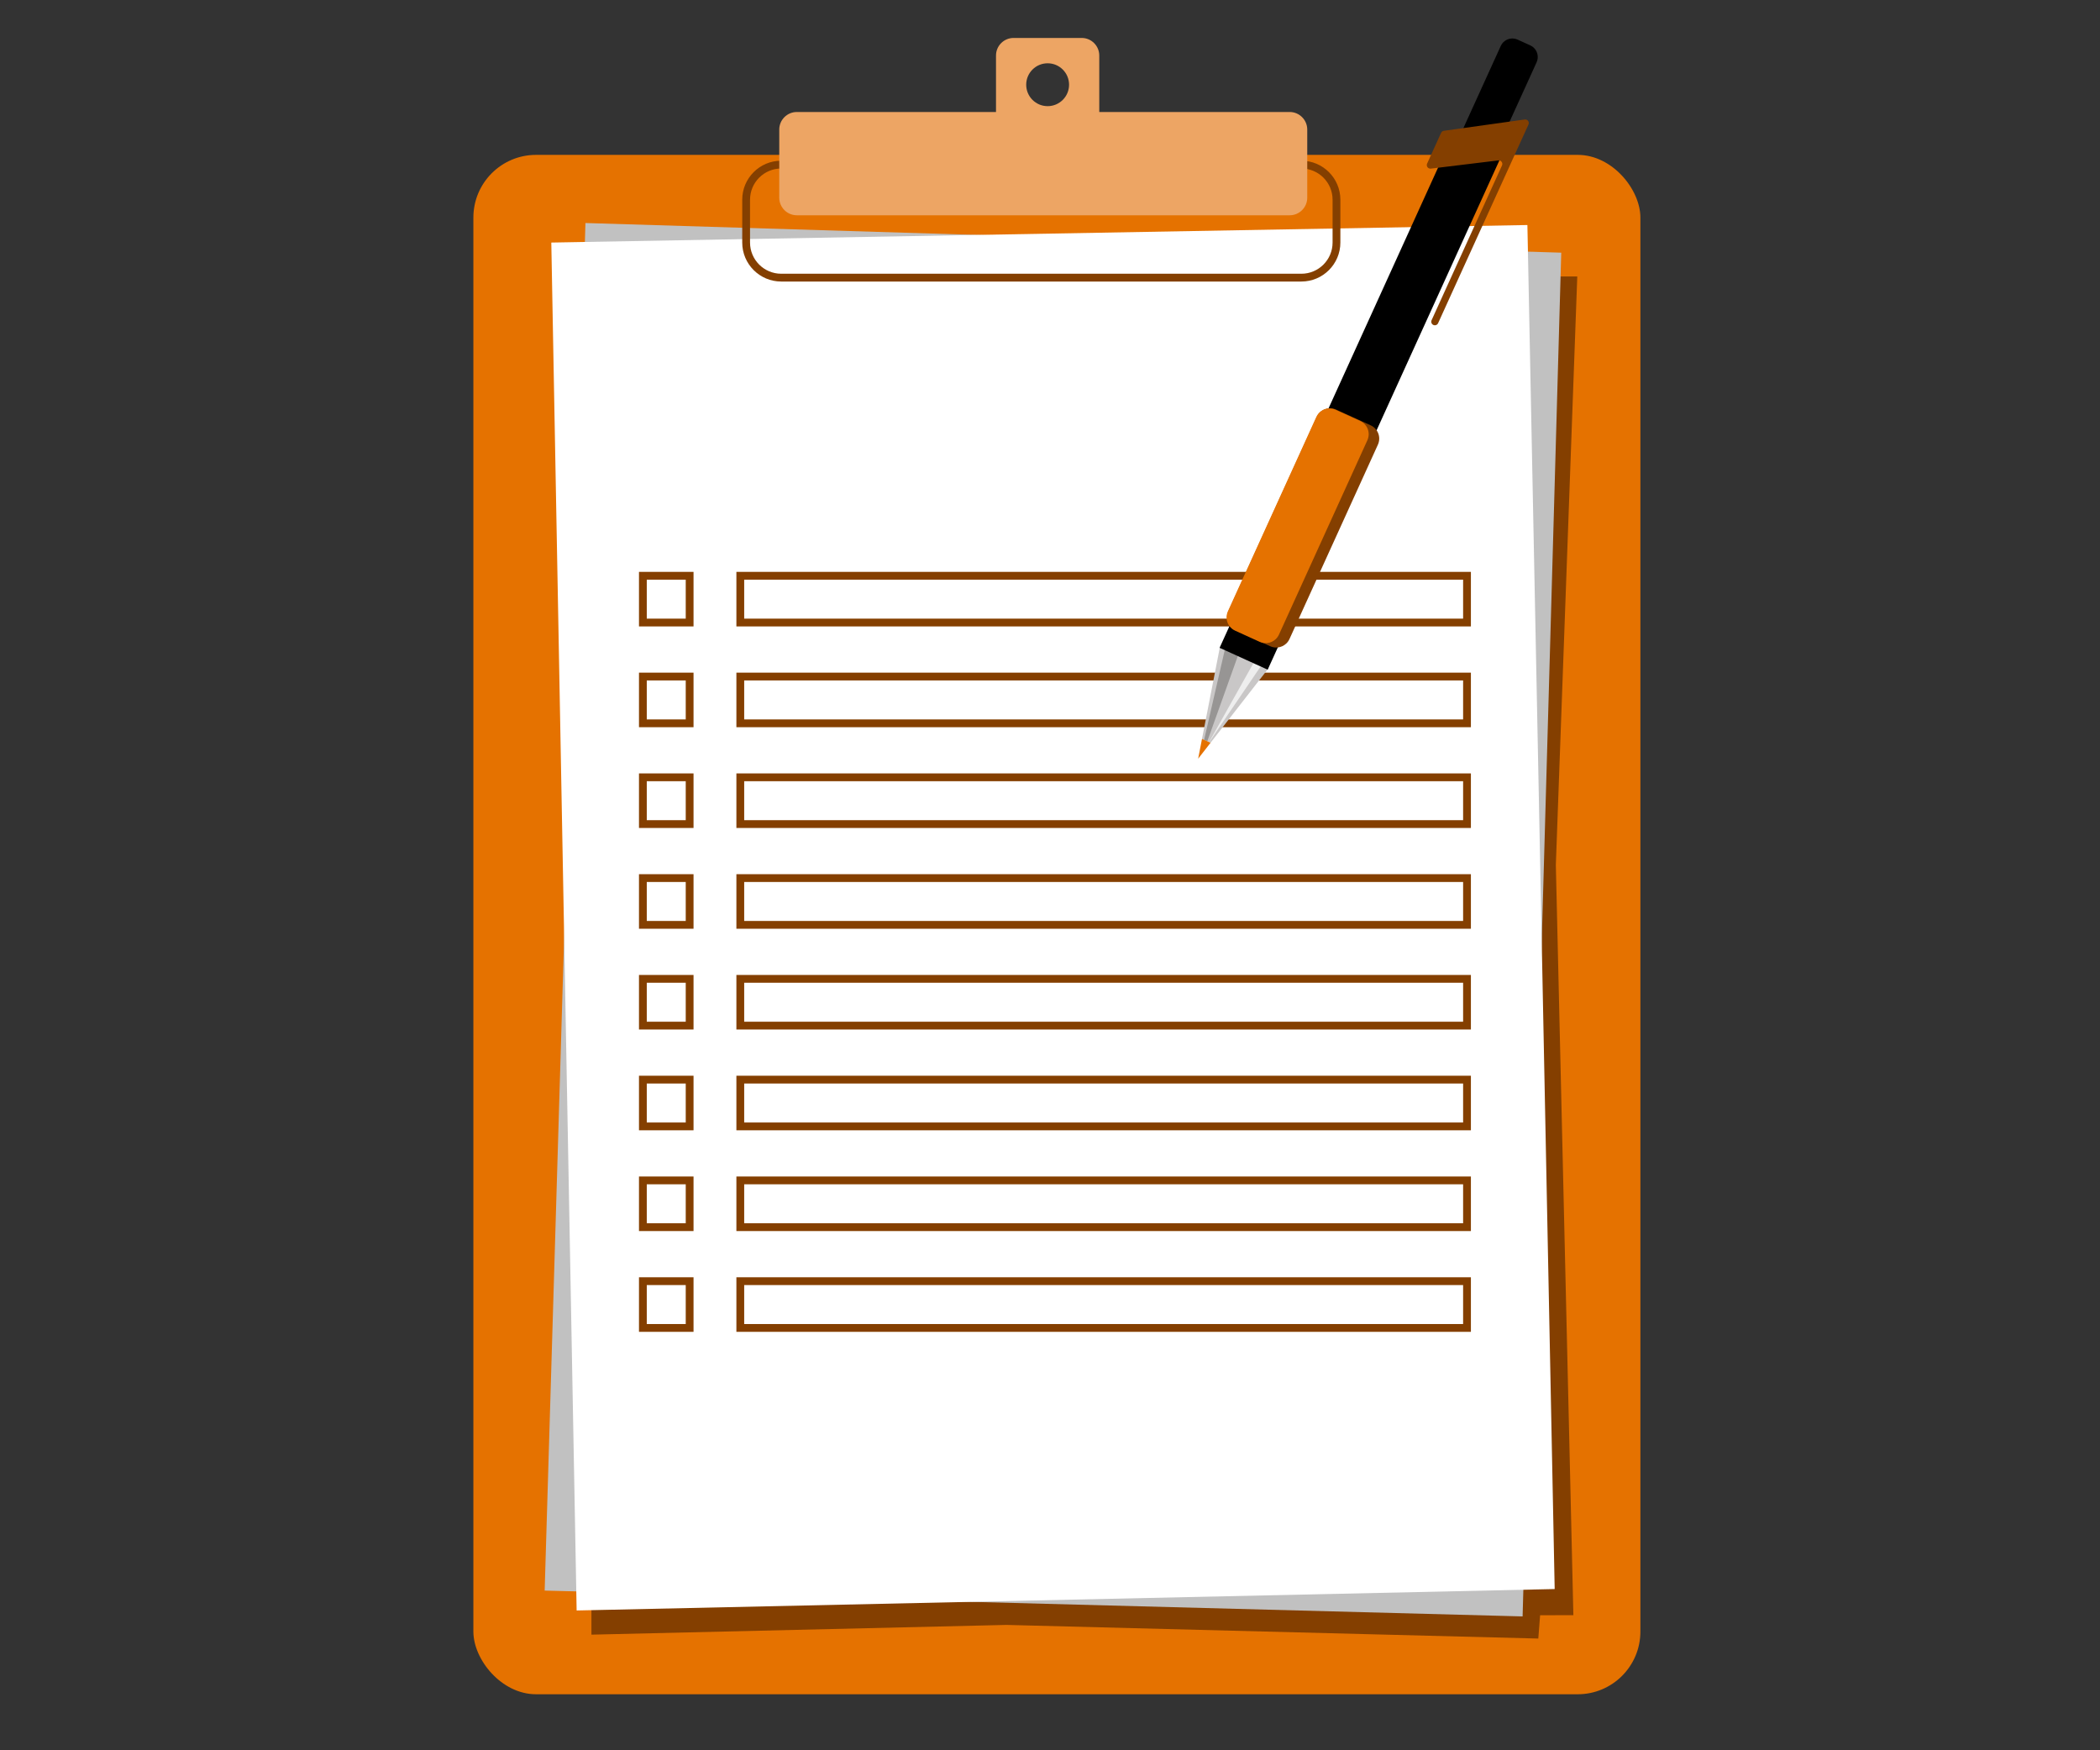 <?xml version="1.0" encoding="UTF-8"?>
<svg id="Layer_1" data-name="Layer 1" xmlns="http://www.w3.org/2000/svg" version="1.1" viewBox="0 0 300 250">
  <rect x="0" y="0" width="300" height="250" fill="#333333" stroke="none"/>
  <defs>
    <style>
      .cls-1 {
        fill: #eee;
      }

      .cls-1, .cls-2, .cls-3, .cls-4, .cls-5, .cls-6, .cls-7, .cls-8, .cls-9 {
        stroke-width: 0px;
      }

      .cls-2 {
        fill: #c1c1c1;
      }

      .cls-3 {
        fill: #e57200;
      }

      .cls-4 {
        fill: #979594;
      }

      .cls-5 {
        fill: #eda564;
      }

      .cls-6 {
        fill: #843f00;
      }

      .cls-7 {
        fill: #000;
      }

      .cls-8 {
        fill: #c9c7c7;
      }

      .cls-9 {
        fill: #fff;
      }
    </style>
  </defs>
  <rect class="cls-3" x="67.625" y="22.121" width="166.718" height="219.879" rx="8.958" ry="8.958"/>
  <polygon class="cls-6" points="225.325 39.491 222.263 123.546 224.768 230.702 220.016 230.713 219.758 234.042 143.775 232.094 84.491 233.485 84.491 228.476 215.305 39.491 225.325 39.491"/>
  <polygon class="cls-2" points="83.635 31.855 223.035 36.09 217.514 230.88 77.809 227.189 83.635 31.855"/>
  <polygon class="cls-9" points="78.758 34.646 218.2 32.141 222.097 226.97 82.377 230.032 78.758 34.646"/>
  <path class="cls-6" d="M99.076,89.476h-7.793v-7.793h7.793v7.793ZM92.396,88.363h5.567v-5.567h-5.567v5.567Z"/>
  <path class="cls-6" d="M185.914,40.212h-74.314c-3.07,0-5.567-2.497-5.567-5.567v-6.123c0-3.07,2.497-5.567,5.567-5.567h74.314c3.07,0,5.567,2.497,5.567,5.567v6.123c0,3.07-2.497,5.567-5.567,5.567ZM111.601,24.07c-2.455,0-4.453,1.998-4.453,4.453v6.123c0,2.455,1.998,4.453,4.453,4.453h74.314c2.455,0,4.453-1.998,4.453-4.453v-6.123c0-2.455-1.998-4.453-4.453-4.453h-74.314Z"/>
  <path class="cls-6" d="M99.076,103.87h-7.793v-7.793h7.793v7.793ZM92.396,102.757h5.567v-5.567h-5.567v5.567Z"/>
  <path class="cls-5" d="M184.244,15.997h-27.206V7.926c0-1.378-1.128-2.505-2.505-2.505h-9.741c-1.378,0-2.505,1.128-2.505,2.505v8.071h-28.459c-1.378,0-2.505,1.128-2.505,2.505v9.741c0,1.378,1.128,2.505,2.505,2.505h70.417c1.378,0,2.505-1.128,2.505-2.505v-9.741c0-1.378-1.128-2.505-2.505-2.505h0ZM149.662,9.039c1.691,0,3.062,1.371,3.062,3.062s-1.371,3.062-3.062,3.062-3.062-1.371-3.062-3.062,1.371-3.062,3.062-3.062Z"/>
  <path class="cls-6" d="M99.076,118.263h-7.793v-7.793h7.793v7.793ZM92.396,117.15h5.567v-5.567h-5.567v5.567Z"/>
  <path class="cls-6" d="M99.076,132.657h-7.793v-7.793h7.793v7.793ZM92.396,131.544h5.567v-5.567h-5.567v5.567Z"/>
  <path class="cls-6" d="M99.076,147.05h-7.793v-7.793h7.793v7.793ZM92.396,145.937h5.567v-5.567h-5.567v5.567Z"/>
  <path class="cls-6" d="M99.076,161.444h-7.793v-7.793h7.793v7.793ZM92.396,160.331h5.567v-5.567h-5.567v5.567Z"/>
  <path class="cls-6" d="M99.076,175.837h-7.793v-7.793h7.793v7.793ZM92.396,174.724h5.567v-5.567h-5.567v5.567Z"/>
  <path class="cls-6" d="M99.076,190.231h-7.793v-7.793h7.793v7.793ZM92.396,189.118h5.567v-5.567h-5.567v5.567Z"/>
  <path class="cls-6" d="M210.129,89.476h-104.93v-7.793h104.93v7.793ZM106.313,88.363h102.703v-5.567h-102.703v5.567Z"/>
  <path class="cls-6" d="M210.129,103.87h-104.93v-7.793h104.93v7.793ZM106.313,102.757h102.703v-5.567h-102.703v5.567Z"/>
  <path class="cls-6" d="M210.129,118.263h-104.93v-7.793h104.93v7.793ZM106.313,117.15h102.703v-5.567h-102.703v5.567Z"/>
  <path class="cls-6" d="M210.129,132.657h-104.93v-7.793h104.93v7.793ZM106.313,131.544h102.703v-5.567h-102.703v5.567Z"/>
  <path class="cls-6" d="M210.129,147.05h-104.93v-7.793h104.93v7.793ZM106.313,145.937h102.703v-5.567h-102.703v5.567Z"/>
  <path class="cls-6" d="M210.129,161.444h-104.93v-7.793h104.93v7.793ZM106.313,160.331h102.703v-5.567h-102.703v5.567Z"/>
  <path class="cls-6" d="M210.129,175.837h-104.93v-7.793h104.93v7.793ZM106.313,174.724h102.703v-5.567h-102.703v5.567Z"/>
  <path class="cls-6" d="M210.129,190.231h-104.93v-7.793h104.93v7.793ZM106.313,189.118h102.703v-5.567h-102.703v5.567Z"/>
  <polygon class="cls-8" points="174.27 92.432 181.138 95.557 172.935 106.094 171.715 105.538 174.27 92.432"/>
  <path class="cls-4" d="M174.986,92.758l1.879.855c-1.068,2.989-3.634,10.158-4.394,12.269l-.454-.207,2.969-12.917h0Z"/>
  <polygon class="cls-1" points="172.727 105.998 179.109 94.634 179.238 94.406 180.218 95.009 180.151 95.108 172.744 106.006 172.727 105.998"/>
  <polygon class="cls-3" points="171.715 105.538 172.935 106.094 171.163 108.371 171.715 105.538"/>
  <path class="cls-7" d="M219.517,8.894l-7.55,16.593c-.417.915-1.496,1.319-2.411.904l-1.807-.822c-.915-.417-1.321-1.496-.905-2.411l7.55-16.593c.273-.599.83-.98,1.439-1.055.322-.039.657.007.973.151l1.807.822c.236.108.438.259.6.44.469.523.611,1.293.302,1.972h.002,0Z"/>
  <rect class="cls-7" x="154.134" y="53.76" width="80.329" height="7.547" transform="translate(61.459 210.555) rotate(-65.533)"/>
  <path class="cls-6" d="M206.261,18.684l11.556-1.617c.4-.056.704.351.537.719l-12.911,28.376c-.117.257-.42.37-.677.254h0c-.257-.117-.37-.42-.254-.677l10.059-22.106c.165-.364-.131-.768-.527-.72l-9.644,1.173c-.396.049-.693-.357-.527-.72l1.995-4.387c.072-.159.222-.271.395-.295h-.002Z"/>
  <path class="cls-6" d="M196.846,63.507l-12.633,27.763c-.115.253-.274.472-.466.65-.331.315-.758.509-1.208.556-.358.039-.732-.015-1.082-.175l-4.943-2.25c-.352-.16-.638-.406-.843-.701-.26-.37-.394-.82-.375-1.278.01-.261.071-.525.186-.778l12.633-27.763c.316-.695.966-1.131,1.674-1.207.357-.038.731.016,1.082.177l4.943,2.25c.352.16.638.406.843.7.407.584.505,1.361.189,2.055h0Z"/>
  <path class="cls-3" d="M195.341,62.88l-12.633,27.763c-.115.253-.274.472-.466.65-.331.315-.758.509-1.208.556-.358.039-.732-.015-1.082-.175l-3.509-1.597c-.352-.16-.638-.406-.843-.701-.26-.37-.394-.82-.375-1.278.01-.261.071-.525.186-.778l12.633-27.763c.316-.695.966-1.131,1.674-1.207.357-.038.731.016,1.082.177l3.509,1.597c.352.16.638.406.843.7.407.584.505,1.361.189,2.055h0Z"/>
</svg>